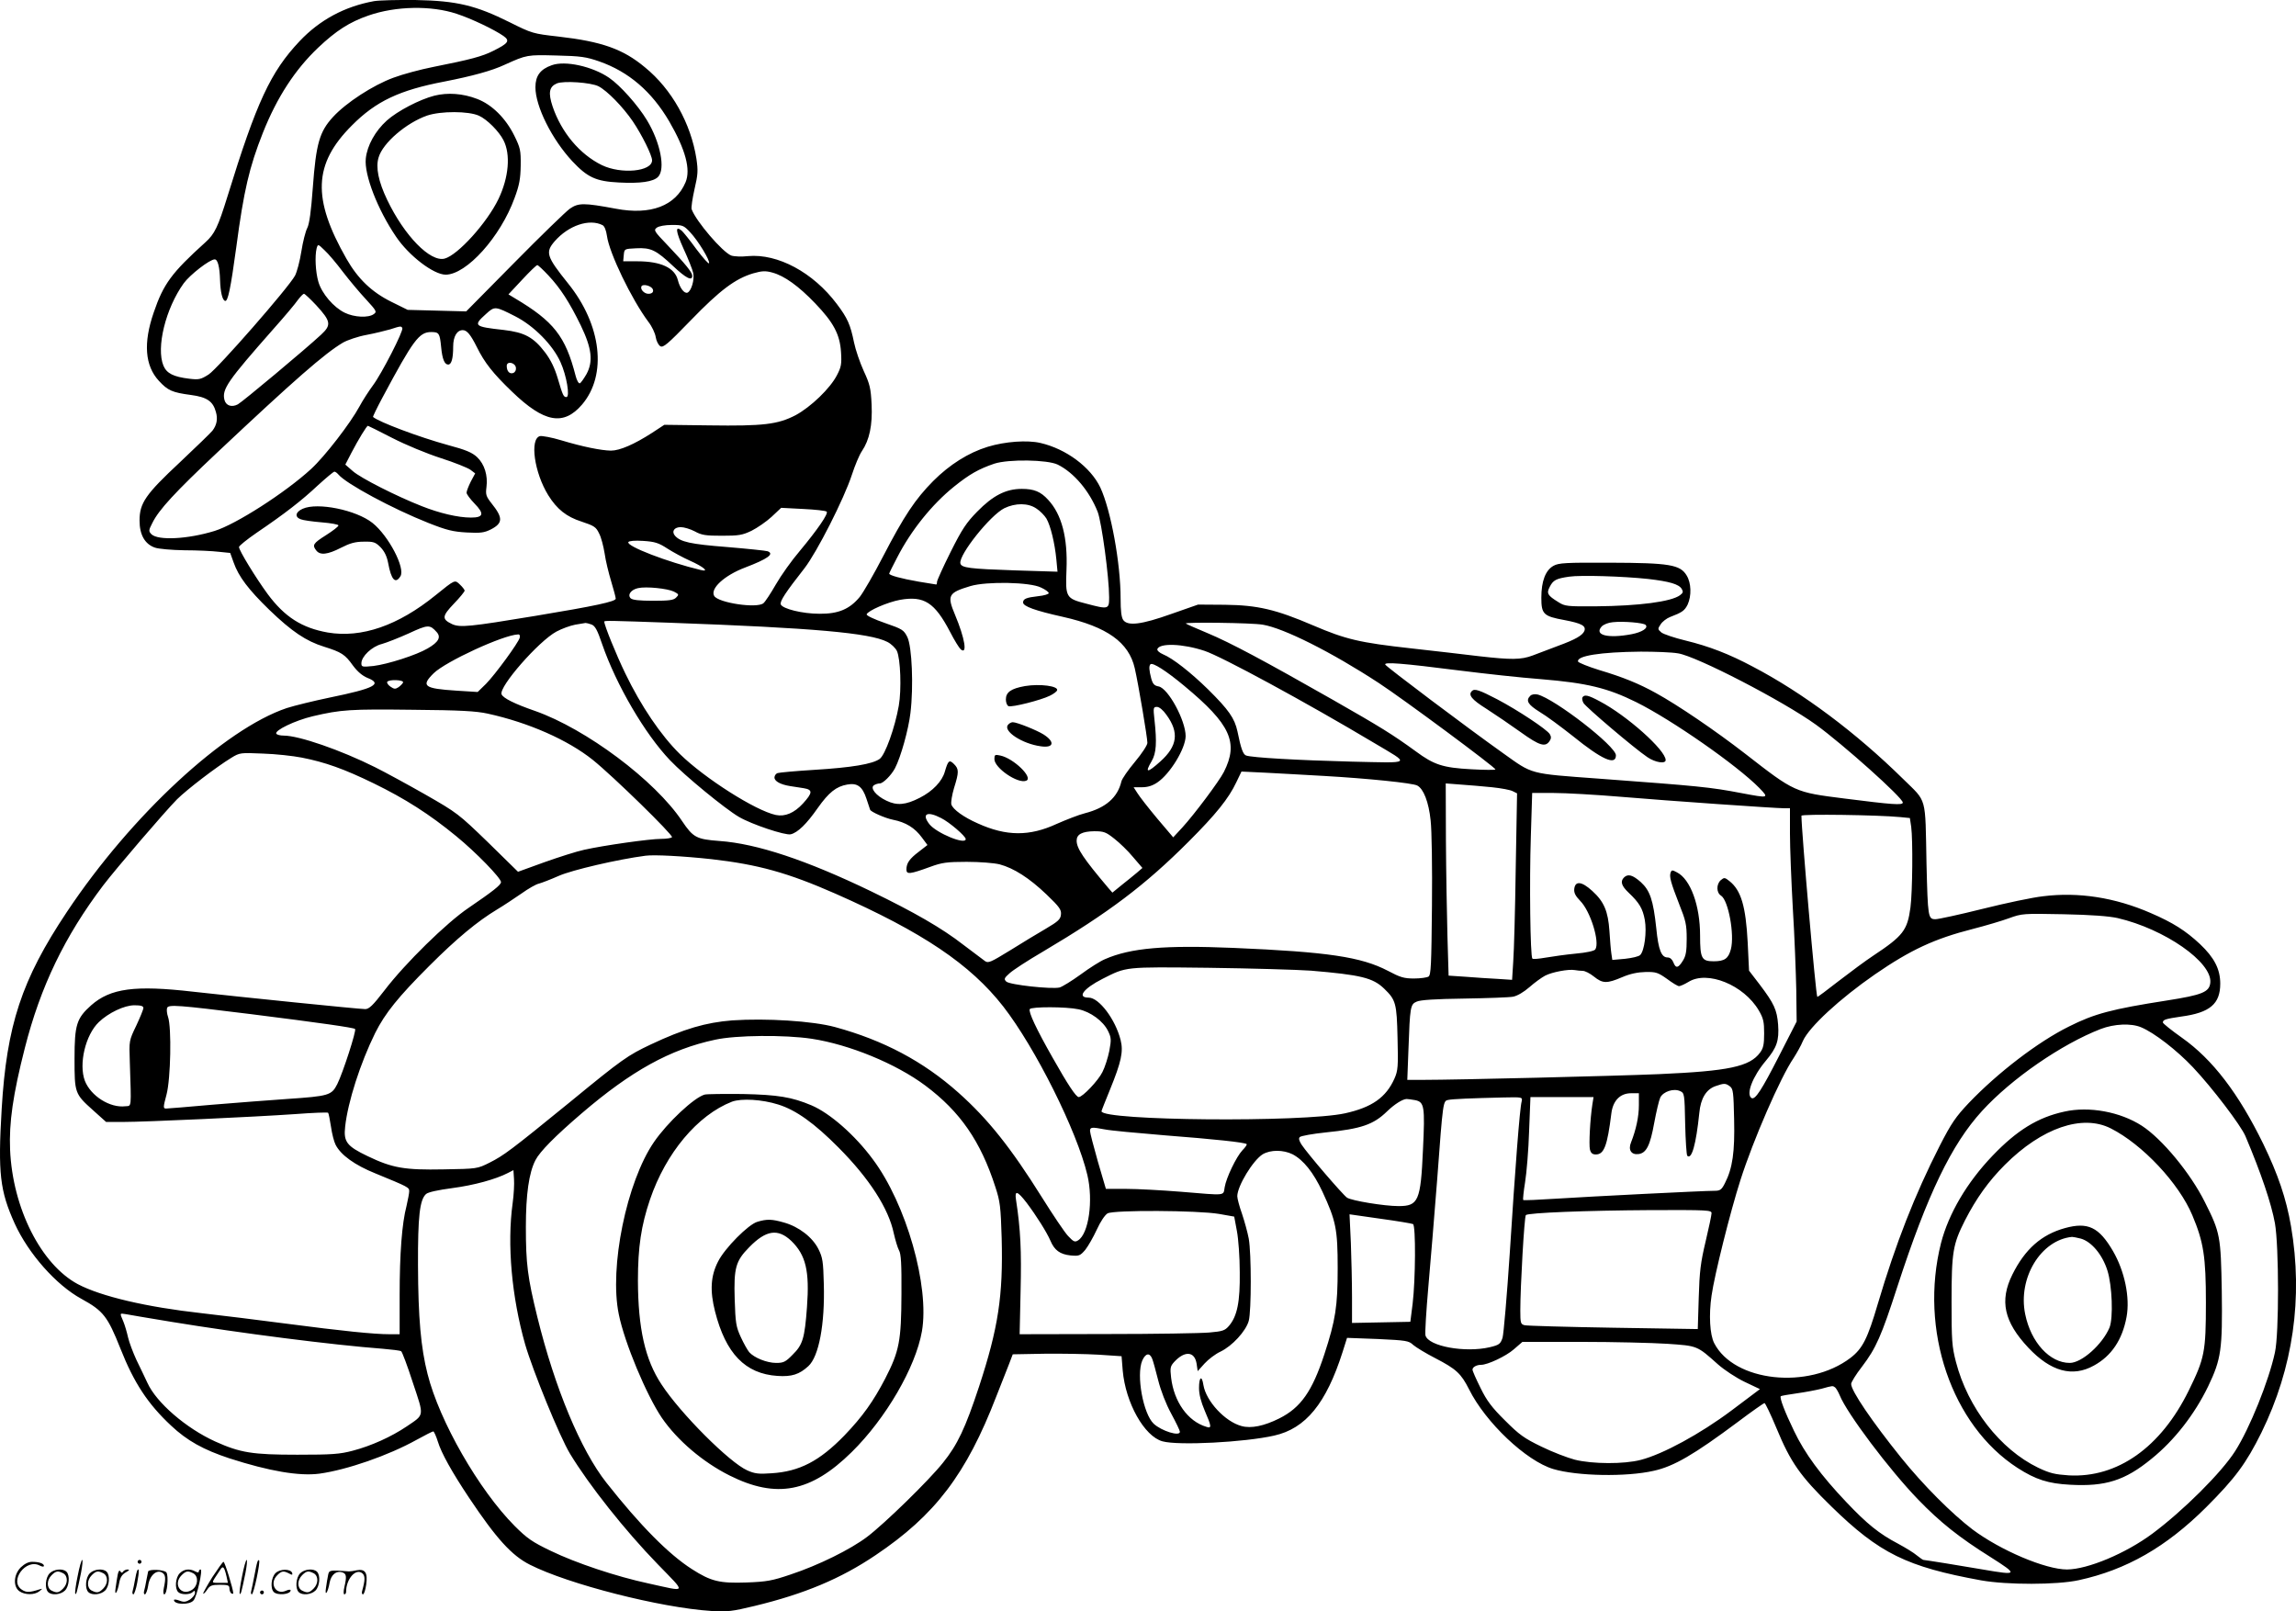 <svg version="1.0" xmlns="http://www.w3.org/2000/svg"
  viewBox="0 0 1200.583 842.497"
 preserveAspectRatio="xMidYMid meet">
<g transform="translate(-0.028,843.617) scale(0.1,-0.1)"
fill="#000000" stroke="none">
<path d="M1955 8430 c-153 -28 -283 -98 -388 -209 -152 -161 -225 -318 -377
-811 -50 -161 -67 -197 -116 -241 -176 -159 -219 -217 -270 -367 -55 -159 -46
-278 27 -357 47 -51 70 -61 168 -74 83 -11 115 -33 130 -88 11 -37 5 -69 -18
-99 -9 -11 -85 -85 -169 -164 -181 -169 -212 -214 -212 -306 0 -74 28 -123 80
-141 19 -7 89 -13 155 -14 66 0 147 -4 180 -8 l59 -6 18 -50 c26 -74 78 -142
186 -247 118 -114 193 -164 286 -193 92 -29 110 -40 152 -99 24 -32 49 -53 75
-64 82 -32 38 -55 -196 -103 -82 -17 -184 -42 -225 -55 -325 -109 -813 -560
-1150 -1066 -237 -355 -315 -593 -341 -1031 -20 -336 -9 -427 68 -598 72 -158
217 -322 349 -394 115 -63 137 -92 204 -260 71 -180 144 -290 265 -403 84 -79
169 -126 305 -171 208 -67 365 -94 471 -80 144 20 360 95 506 176 45 25 85 45
89 45 4 -1 15 -25 24 -54 18 -59 73 -158 163 -293 143 -214 223 -302 318 -350
201 -102 683 -225 949 -242 85 -5 109 -2 225 26 261 63 452 143 634 266 311
209 474 423 631 830 24 61 53 135 65 165 l21 55 165 3 c90 1 218 -1 284 -5
l120 -8 6 -75 c15 -169 113 -344 208 -370 83 -23 430 -5 584 30 165 37 272
168 358 438 l23 73 161 -6 c149 -7 162 -9 185 -31 14 -12 66 -44 115 -69 110
-57 135 -80 177 -163 86 -173 299 -375 441 -417 125 -37 381 -42 525 -9 105
23 211 85 439 255 73 55 136 99 140 99 4 0 32 -58 62 -130 74 -179 124 -251
287 -410 252 -246 394 -316 784 -387 135 -24 396 -24 510 1 249 54 457 173
666 381 153 153 209 229 289 390 166 338 219 706 155 1080 -25 145 -68 271
-145 430 -129 264 -265 442 -425 555 -55 39 -100 75 -100 80 0 15 15 19 96 31
150 20 204 66 204 172 0 76 -31 136 -106 207 -75 70 -141 112 -257 162 -188
82 -379 111 -563 88 -55 -6 -197 -36 -317 -66 -120 -30 -231 -54 -246 -54 -39
0 -40 10 -47 290 -7 359 4 319 -122 443 -245 241 -523 450 -787 588 -124 66
-228 106 -351 136 -58 14 -114 33 -126 42 -20 17 -20 19 -4 43 9 14 31 31 49
38 63 24 76 33 92 65 21 46 19 113 -5 152 -34 57 -91 66 -400 67 -232 1 -269
-1 -296 -16 -42 -23 -64 -80 -64 -167 0 -86 11 -97 121 -117 89 -17 114 -30
104 -57 -10 -23 -45 -44 -138 -78 -45 -17 -104 -39 -132 -50 -61 -23 -113 -23
-280 -4 -72 9 -231 27 -355 41 -271 30 -342 47 -513 120 -196 84 -291 106
-462 108 l-140 1 -140 -49 c-157 -56 -227 -64 -251 -32 -10 14 -14 48 -14 112
0 186 -51 463 -106 581 -51 107 -179 202 -313 233 -69 16 -184 8 -276 -20
-101 -31 -199 -93 -285 -179 -94 -95 -152 -182 -262 -394 -48 -93 -103 -188
-122 -212 -53 -64 -112 -89 -211 -88 -89 0 -193 26 -202 49 -6 16 26 64 124
189 65 84 207 363 248 489 16 49 39 104 52 123 40 59 56 136 51 244 -4 84 -9
106 -41 175 -20 44 -43 111 -51 150 -19 93 -34 127 -90 201 -124 165 -309 264
-464 250 -34 -4 -74 -2 -88 3 -46 18 -184 179 -207 242 -3 9 4 56 15 105 18
77 19 97 10 159 -29 185 -129 364 -269 478 -115 96 -226 135 -453 161 -132 15
-137 16 -255 75 -177 88 -276 112 -490 116 -93 1 -192 -1 -220 -6z m433 -66
c77 -25 198 -83 245 -116 35 -25 26 -38 -52 -77 -59 -30 -120 -46 -316 -85
-66 -13 -159 -38 -207 -56 -107 -39 -248 -131 -316 -205 -71 -77 -89 -139
-106 -370 -9 -123 -18 -190 -29 -211 -9 -17 -23 -72 -31 -123 -8 -51 -23 -107
-33 -126 -34 -63 -404 -486 -452 -517 -41 -26 -51 -28 -101 -22 -83 10 -118
28 -135 68 -39 94 11 299 106 431 33 45 136 125 162 125 16 0 26 -39 28 -109
2 -62 12 -104 26 -108 15 -5 29 62 59 282 39 294 68 418 139 597 74 186 168
330 289 445 93 88 164 134 263 168 143 50 329 53 461 9z m746 -249 c154 -54
274 -157 366 -314 85 -147 113 -251 85 -318 -52 -123 -182 -173 -365 -138
-167 31 -195 31 -240 0 -22 -16 -153 -143 -291 -283 l-251 -254 -153 4 -153 4
-85 42 c-103 51 -175 120 -235 225 -180 315 -173 496 28 697 126 127 249 185
485 230 143 28 247 56 315 88 115 52 117 52 270 48 127 -3 155 -7 224 -31z
m17 -856 c10 -5 19 -27 23 -56 12 -90 129 -332 217 -450 18 -23 35 -59 38 -79
3 -20 14 -42 24 -48 15 -9 37 9 160 136 152 157 232 217 326 245 46 13 64 14
100 4 63 -17 138 -71 224 -161 96 -100 129 -162 135 -255 4 -62 1 -78 -21
-120 -35 -69 -137 -167 -217 -210 -93 -48 -168 -57 -450 -53 l-236 3 -64 -42
c-93 -60 -169 -93 -215 -93 -52 1 -147 20 -260 54 -49 15 -100 24 -111 22 -55
-14 -30 -191 43 -309 46 -74 96 -113 174 -138 66 -22 76 -28 92 -62 11 -20 23
-68 29 -105 5 -37 21 -102 34 -145 13 -43 24 -84 24 -91 0 -15 -106 -38 -420
-90 -344 -57 -394 -62 -436 -43 -54 26 -53 41 10 107 31 32 56 63 56 68 0 4
-11 19 -24 31 -28 27 -25 28 -128 -55 -196 -159 -387 -225 -564 -195 -135 24
-225 81 -314 201 -61 83 -150 228 -150 246 0 6 42 40 93 75 146 99 235 168
319 247 43 39 82 72 87 72 5 0 14 -7 21 -15 40 -48 283 -179 470 -253 96 -38
129 -46 201 -50 72 -4 92 -1 126 16 64 33 64 61 3 137 -28 36 -31 45 -26 84 8
61 -10 120 -49 157 -26 24 -58 38 -152 63 -153 42 -362 121 -392 147 -2 1 20
47 49 101 162 303 192 343 255 343 41 0 45 -6 52 -78 6 -64 18 -92 37 -92 17
0 26 31 26 94 0 53 20 86 50 86 22 0 41 -23 74 -89 40 -81 84 -137 184 -233
168 -162 269 -180 366 -67 132 155 102 416 -73 633 -114 142 -120 163 -70 221
73 83 181 119 250 84z m458 -37 c43 -46 104 -147 99 -162 -2 -6 -31 27 -66 73
-34 47 -69 90 -77 97 -35 29 -32 -2 9 -93 25 -54 48 -112 51 -128 8 -35 -10
-95 -30 -103 -17 -6 -40 25 -50 65 -16 65 -89 99 -213 99 l-73 0 3 33 c3 32 3
32 65 35 77 4 104 -9 194 -94 66 -62 99 -79 99 -50 0 18 -34 60 -129 160 -71
74 -74 79 -56 92 11 8 43 14 78 14 57 0 62 -2 96 -38z m-1816 -207 c34 -44 88
-109 121 -144 55 -60 58 -65 41 -77 -28 -21 -103 -17 -152 7 -58 28 -120 100
-138 162 -15 52 -19 134 -9 175 7 23 7 23 41 -10 20 -18 63 -69 96 -113z
m1075 -19 c62 -66 110 -140 169 -261 58 -120 66 -189 30 -255 -14 -24 -29 -46
-35 -48 -6 -2 -16 16 -22 40 -53 206 -114 284 -318 405 l-33 20 71 76 c40 43
75 77 80 77 4 0 30 -24 58 -54z m544 -69 c9 -15 0 -27 -21 -27 -23 0 -45 25
-36 40 8 12 46 3 57 -13z m-1758 -87 c77 -84 80 -103 25 -154 -84 -78 -411
-351 -435 -364 -32 -17 -62 -7 -70 23 -14 56 16 99 256 371 58 65 116 134 128
152 13 17 27 32 32 32 4 0 33 -27 64 -60z m1041 -58 c98 -50 196 -150 236
-239 32 -70 51 -183 31 -183 -15 0 -19 9 -45 97 -16 54 -36 96 -66 136 -61 80
-107 105 -217 118 -155 17 -161 22 -93 83 46 42 48 42 154 -12z m-591 -61 c8
-13 -108 -239 -153 -299 -22 -30 -54 -79 -71 -111 -47 -87 -181 -261 -253
-327 -135 -124 -394 -290 -505 -324 -140 -43 -295 -51 -330 -17 -15 16 -15 20
5 59 34 69 118 160 340 369 404 380 562 518 657 574 23 13 78 32 122 40 43 8
99 22 124 29 55 18 58 18 64 7z m594 -207 c2 -13 -4 -24 -14 -28 -19 -7 -34 9
-34 37 0 27 44 18 48 -9z m-646 -368 c70 -36 179 -81 253 -105 72 -23 141 -51
155 -61 l25 -19 -23 -43 c-12 -24 -22 -50 -22 -58 0 -8 19 -33 41 -56 53 -54
48 -74 -18 -74 -68 0 -165 23 -258 60 -130 51 -318 146 -360 183 l-39 34 32
62 c36 69 80 141 86 141 2 0 60 -29 128 -64z m3479 -139 c85 -42 166 -138 209
-247 21 -54 60 -343 60 -447 0 -63 -3 -64 -120 -33 -106 27 -109 33 -103 177
7 168 -25 290 -96 366 -39 43 -74 57 -138 57 -83 0 -151 -35 -233 -119 -56
-57 -79 -91 -139 -211 -39 -78 -71 -149 -71 -156 0 -8 -2 -14 -4 -14 -2 0 -43
7 -92 15 -92 16 -154 33 -154 42 0 3 19 41 42 85 73 142 182 277 296 369 82
66 130 93 212 121 75 24 277 21 331 -5z m-111 -230 c19 -12 42 -36 52 -52 22
-38 44 -130 52 -214 l6 -64 -224 7 c-236 8 -279 13 -284 37 -8 45 156 251 230
288 58 28 125 28 168 -2z m-1097 -16 c10 -10 -47 -93 -141 -206 -42 -49 -98
-128 -125 -175 -27 -47 -56 -91 -65 -98 -34 -28 -235 2 -257 38 -23 38 53 108
162 149 118 45 154 71 117 85 -9 3 -104 13 -212 22 -193 15 -245 27 -273 60
-18 22 -3 44 31 44 17 0 50 -10 73 -22 36 -20 57 -23 142 -23 88 0 107 3 155
26 30 15 78 48 105 73 l50 47 115 -6 c63 -3 118 -9 123 -14z m-833 -193 c30
-19 83 -48 117 -63 72 -32 106 -61 57 -49 -172 41 -391 125 -378 146 4 6 33 9
78 6 60 -4 80 -10 126 -40z m5129 -159 c111 -13 160 -27 175 -52 9 -15 7 -21
-9 -33 -46 -34 -215 -56 -440 -58 -150 -1 -162 0 -196 22 -57 35 -63 46 -45
80 18 35 33 43 101 53 60 9 283 2 414 -12z m-3175 -45 c22 -10 40 -23 40 -29
1 -5 -24 -13 -55 -16 -62 -7 -79 -14 -79 -33 0 -20 64 -43 208 -75 231 -52
345 -133 376 -269 19 -83 66 -362 66 -390 0 -12 -29 -56 -65 -99 -36 -43 -68
-89 -71 -103 -20 -84 -82 -138 -191 -166 -32 -8 -98 -34 -148 -56 -141 -65
-262 -65 -412 3 -73 32 -130 73 -138 99 -3 11 3 49 14 86 26 83 26 99 0 125
-25 25 -31 19 -48 -39 -14 -51 -64 -103 -131 -137 -74 -38 -120 -42 -175 -15
-55 26 -87 67 -64 81 8 5 21 9 30 9 17 0 60 43 79 79 31 59 71 204 81 289 17
140 8 347 -16 397 -19 38 -26 42 -118 74 -55 19 -96 38 -95 45 6 19 110 64
175 76 126 22 181 -14 262 -169 22 -43 47 -83 55 -90 36 -30 22 57 -30 181
-43 102 -35 115 81 150 85 25 312 21 369 -8z m-1920 -21 c27 -14 27 -16 12
-31 -13 -14 -37 -17 -121 -17 -71 0 -108 4 -117 13 -18 18 2 45 38 53 43 10
155 -2 188 -18z m-17 -163 c746 -27 1041 -53 1133 -100 20 -10 42 -31 50 -47
19 -40 25 -202 10 -287 -20 -114 -71 -257 -100 -278 -38 -27 -146 -45 -341
-57 -98 -6 -184 -14 -193 -17 -9 -3 -16 -14 -16 -23 0 -20 32 -37 82 -45 18
-3 50 -8 71 -11 48 -8 47 -24 -4 -80 -46 -50 -94 -70 -142 -60 -107 23 -372
192 -501 318 -100 98 -204 252 -286 422 -48 99 -110 252 -110 271 0 6 34 5
347 -6z m5098 -11 c16 -16 -17 -38 -74 -49 -123 -23 -196 -5 -156 40 10 11 35
21 59 23 56 6 159 -3 171 -14z m-5512 2 c19 -7 31 -29 56 -103 74 -214 224
-470 355 -607 77 -81 288 -254 360 -296 66 -39 243 -98 271 -91 37 9 83 54
141 137 58 82 97 113 154 123 53 10 80 -10 101 -74 10 -30 19 -56 19 -57 2
-11 79 -45 120 -53 66 -13 114 -42 151 -93 l29 -39 -45 -35 c-49 -37 -65 -60
-65 -93 0 -27 18 -25 125 14 60 22 87 26 190 26 69 0 143 -6 172 -13 75 -20
156 -72 246 -158 68 -65 78 -80 75 -105 -2 -24 -15 -36 -78 -73 -41 -24 -126
-75 -188 -114 -101 -62 -114 -68 -131 -56 -11 8 -61 46 -113 85 -113 88 -258
171 -483 280 -338 163 -597 249 -792 263 -121 9 -138 18 -196 104 -142 213
-502 482 -769 576 -107 37 -167 67 -175 87 -15 39 194 278 287 328 28 15 72
31 98 36 26 4 50 8 54 9 4 0 18 -3 31 -8z m3510 -1 c110 -18 361 -144 607
-305 127 -83 610 -441 610 -452 0 -3 -57 -3 -126 1 -149 8 -195 23 -291 94
-121 88 -184 127 -433 269 -357 203 -534 298 -656 349 -60 25 -110 47 -113 50
-9 8 345 4 402 -6z m-4320 -38 c25 -27 11 -53 -46 -86 -59 -35 -210 -83 -284
-92 -59 -6 -63 -5 -63 14 0 36 55 88 107 101 25 7 89 32 142 56 99 46 109 46
144 7z m435 -30 c-7 -27 -128 -192 -176 -241 l-44 -43 -111 7 c-170 11 -187
24 -119 91 62 61 363 200 441 203 8 1 12 -6 9 -17z m3581 -69 c88 -29 529
-268 886 -481 193 -115 204 -105 -120 -98 -276 7 -521 21 -549 32 -16 6 -27
37 -45 126 -15 69 -46 113 -153 219 -92 90 -185 163 -236 184 -19 8 -32 20
-30 27 11 33 133 29 247 -9z m2476 -13 c97 -15 549 -249 721 -373 142 -103
454 -382 454 -407 0 -15 -53 -11 -305 21 -261 33 -259 32 -520 235 -155 120
-352 254 -465 316 -90 50 -174 84 -298 121 -58 18 -107 38 -110 44 -9 30 117
50 328 52 74 0 162 -3 195 -9z m-2581 -171 c241 -200 284 -295 206 -449 -25
-49 -154 -221 -216 -289 l-49 -53 -84 99 c-46 55 -92 114 -103 132 l-20 31 44
0 c30 0 55 8 80 25 67 45 147 177 148 242 0 82 -91 250 -141 260 -23 4 -31 13
-39 42 -11 42 -13 65 -4 74 11 11 82 -34 178 -114z m1441 81 c127 -16 317 -37
424 -45 241 -20 347 -46 497 -120 187 -93 527 -330 644 -449 51 -53 51 -54
-92 -27 -167 32 -223 37 -748 76 -367 27 -343 21 -500 133 -190 135 -607 449
-616 463 -9 15 84 8 391 -31z m-5527 -62 c-2 -6 -13 -17 -24 -25 -17 -11 -23
-10 -42 3 -12 8 -20 20 -17 25 9 14 87 11 83 -3z m3992 -170 c67 -92 57 -163
-32 -243 -69 -62 -83 -62 -46 1 25 42 28 99 15 217 -7 63 -6 67 13 67 12 0 32
-16 50 -42z m-3550 7 c215 -47 420 -138 550 -242 107 -86 421 -393 414 -404
-3 -5 -29 -9 -57 -9 -60 0 -299 -34 -402 -57 -38 -8 -132 -38 -208 -65 l-138
-50 -157 154 c-154 149 -162 155 -328 250 -93 53 -211 117 -261 142 -182 91
-400 166 -479 166 -18 0 -35 4 -39 10 -10 17 98 69 190 91 149 35 197 38 525
34 247 -2 331 -7 390 -20z m-972 -230 c122 -24 221 -59 377 -135 164 -80 291
-161 431 -276 104 -85 234 -219 234 -240 0 -15 -44 -49 -170 -135 -114 -77
-331 -289 -440 -432 -60 -78 -80 -97 -100 -97 -32 0 -650 63 -900 91 -304 35
-432 18 -533 -71 -76 -68 -87 -101 -87 -279 0 -180 1 -184 97 -270 l68 -61 90
0 c117 0 682 26 898 41 92 7 170 10 173 7 3 -3 9 -36 15 -73 5 -36 16 -79 24
-94 27 -54 101 -107 208 -150 175 -72 177 -73 177 -94 0 -10 -7 -45 -14 -76
-24 -91 -36 -249 -36 -467 l0 -204 -52 0 c-82 0 -248 17 -538 55 -146 19 -346
44 -445 55 -289 32 -527 88 -648 152 -192 103 -341 397 -354 703 -6 141 15
288 77 531 82 322 208 584 410 851 68 89 321 384 386 450 54 53 204 168 284
217 44 27 48 27 165 22 66 -2 157 -12 203 -21z m5347 -96 c227 -13 462 -37
486 -50 33 -17 60 -86 70 -182 6 -51 9 -248 7 -449 -3 -306 -5 -360 -18 -368
-8 -5 -42 -10 -76 -10 -52 0 -72 6 -136 40 -140 73 -314 99 -808 120 -359 15
-537 0 -672 -59 -24 -10 -81 -46 -127 -80 -47 -34 -96 -64 -110 -68 -42 -10
-262 14 -279 31 -13 13 -11 18 17 43 17 16 95 67 174 113 346 205 535 348 762
575 143 143 210 226 250 311 l27 56 126 -6 c70 -4 208 -11 307 -17z m877 -59
c48 -5 97 -14 109 -21 l22 -11 -7 -392 c-3 -215 -9 -434 -13 -487 l-6 -96 -76
5 c-42 2 -116 7 -166 11 l-90 6 -6 205 c-3 113 -7 339 -8 502 l-1 298 78 -6
c42 -3 116 -9 164 -14z m674 -50 c248 -21 808 -60 857 -60 l27 0 0 -132 c0
-73 7 -250 15 -392 9 -143 16 -334 18 -425 l2 -166 -92 -180 c-91 -178 -125
-231 -144 -220 -30 19 5 112 75 195 57 68 70 105 64 189 -6 77 -21 110 -96
209 l-56 73 -7 147 c-10 191 -35 273 -95 321 -25 20 -28 20 -46 5 -24 -22 -23
-66 2 -81 38 -25 71 -204 51 -280 -13 -49 -33 -63 -90 -63 -63 0 -71 15 -71
135 0 156 -50 294 -121 330 -24 13 -28 13 -33 -1 -8 -21 1 -53 45 -166 34 -85
39 -106 39 -180 0 -65 -4 -90 -20 -115 -24 -39 -37 -42 -50 -8 -6 15 -17 25
-30 25 -32 0 -48 39 -59 152 -16 149 -33 198 -81 242 -42 37 -67 45 -88 24
-20 -20 -14 -43 24 -79 56 -53 74 -83 85 -143 11 -62 -2 -161 -24 -183 -7 -8
-43 -16 -79 -20 l-67 -6 -5 34 c-3 19 -7 71 -10 117 -7 103 -28 154 -90 210
-55 50 -89 54 -94 10 -2 -20 6 -36 31 -62 54 -54 104 -217 79 -254 -5 -8 -46
-17 -103 -22 -52 -5 -122 -15 -157 -21 -35 -6 -66 -9 -69 -5 -11 11 -16 400
-8 640 l7 226 113 0 c62 0 220 -9 351 -20z m-3555 -111 c43 -21 129 -95 129
-110 0 -32 -153 31 -190 78 -42 54 -12 70 61 32z m5015 5 l51 -5 7 -46 c9 -69
7 -338 -4 -422 -16 -119 -38 -148 -195 -252 -38 -25 -119 -85 -180 -132 -60
-47 -111 -85 -112 -83 -8 7 -83 869 -83 947 0 10 405 4 516 -7z m-4109 -113
c27 -21 72 -64 98 -96 l49 -57 -29 -25 c-17 -14 -52 -43 -79 -64 l-49 -40 -21
24 c-130 154 -166 207 -166 248 0 33 29 48 92 49 50 0 61 -4 105 -39z m-2107
-107 c245 -28 400 -71 650 -181 455 -201 704 -369 876 -589 168 -216 386 -652
440 -881 32 -135 7 -307 -48 -342 -17 -11 -24 -8 -53 23 -18 19 -79 110 -136
201 -162 259 -282 410 -437 548 -184 164 -392 274 -645 343 -118 32 -360 47
-538 35 -138 -11 -252 -44 -426 -126 -120 -57 -147 -75 -421 -300 -313 -255
-347 -280 -422 -318 -64 -32 -65 -32 -240 -35 -204 -4 -268 7 -397 69 -109 52
-127 75 -118 154 14 130 80 334 157 490 52 104 122 190 282 350 145 145 253
234 354 295 37 22 95 61 130 85 35 25 75 48 90 51 15 4 62 22 105 41 68 30
307 86 453 105 45 6 196 -2 344 -18z m7353 -308 c246 -57 496 -231 485 -338
-5 -49 -42 -64 -227 -93 -288 -45 -379 -69 -512 -136 -162 -80 -373 -242 -524
-400 -68 -72 -91 -105 -152 -224 -131 -257 -230 -511 -323 -824 -54 -184 -80
-236 -144 -285 -220 -167 -608 -125 -712 77 -23 44 -29 148 -14 249 15 107 98
439 151 604 67 210 209 537 278 638 16 25 39 65 49 90 33 73 192 220 377 348
186 128 311 186 511 237 66 17 151 42 189 56 69 25 74 25 285 21 146 -3 237
-10 283 -20z m-4218 -275 c260 -22 324 -37 383 -94 61 -59 66 -76 70 -258 4
-150 2 -171 -16 -212 -44 -99 -118 -151 -259 -182 -219 -48 -1273 -39 -1273
11 0 3 20 53 44 112 60 147 71 200 56 260 -27 108 -113 222 -167 222 -63 0
-28 47 72 98 127 64 110 63 555 58 223 -3 464 -10 535 -15z m1421 -1 c12 0 38
-13 59 -30 46 -37 68 -37 148 -3 42 18 81 26 122 27 55 1 65 -3 112 -36 28
-21 56 -38 63 -38 7 0 29 10 49 22 99 62 290 -16 368 -149 24 -41 28 -59 28
-120 0 -57 -4 -77 -21 -100 -54 -74 -165 -97 -528 -113 -235 -10 -1060 -30
-1231 -30 l-86 0 6 158 c8 225 10 237 43 251 18 9 100 14 247 16 122 2 238 6
258 10 23 5 55 24 85 50 26 23 63 50 82 60 37 19 123 35 155 29 11 -2 30 -4
41 -4z m-7526 -194 c0 -8 -17 -49 -37 -92 -38 -79 -38 -79 -34 -189 8 -249 10
-230 -23 -233 -81 -10 -181 54 -212 133 -33 88 3 240 73 307 50 48 133 88 186
88 34 0 47 -4 47 -14z m560 -32 c366 -46 540 -71 547 -78 8 -8 -64 -230 -93
-288 -30 -59 -43 -63 -264 -78 -91 -6 -266 -20 -390 -30 -124 -11 -232 -20
-241 -20 -16 0 -16 6 2 73 22 83 27 351 8 406 -6 17 -8 38 -5 47 7 19 57 15
436 -32z m4330 25 c63 -13 129 -62 154 -113 17 -35 18 -45 7 -104 -7 -35 -23
-86 -36 -111 -22 -45 -104 -131 -124 -131 -14 0 -57 65 -136 205 -86 151 -128
241 -120 255 8 13 190 13 255 -1z m5556 -94 c68 -28 187 -120 271 -209 101
-107 251 -304 275 -361 82 -194 135 -351 154 -455 21 -119 22 -576 0 -675 -32
-149 -132 -397 -208 -516 -72 -113 -271 -311 -432 -431 -140 -104 -338 -187
-447 -188 -113 0 -348 100 -494 209 -109 83 -258 232 -374 376 -152 189 -261
349 -261 385 0 9 25 50 57 91 73 96 101 159 185 419 157 482 283 743 442 917
155 170 417 350 621 429 70 27 159 31 211 9z m-6952 -60 c197 -30 441 -130
595 -245 182 -136 289 -291 366 -530 25 -76 28 -103 33 -267 8 -303 -18 -471
-118 -776 -72 -218 -113 -305 -189 -399 -74 -93 -305 -318 -396 -387 -87 -66
-255 -149 -400 -197 -97 -33 -125 -38 -231 -42 -142 -5 -186 6 -286 70 -122
78 -271 229 -447 452 -134 170 -269 493 -361 866 -51 207 -60 279 -60 471 0
170 16 283 50 349 23 45 103 126 242 245 259 222 463 335 698 385 109 24 364
26 504 5z m4802 -249 c17 -13 19 -30 22 -173 4 -170 -8 -255 -48 -333 -17 -34
-25 -40 -53 -40 -61 0 -653 -30 -825 -41 -95 -6 -175 -10 -177 -7 -2 2 2 44
10 93 8 49 18 170 21 267 l7 178 165 0 165 0 -6 -37 c-12 -77 -19 -212 -13
-237 5 -19 13 -26 31 -26 43 0 60 45 81 214 8 67 46 106 103 106 l41 0 0 -62
c0 -61 -15 -129 -41 -195 -16 -39 1 -66 39 -61 41 5 61 45 82 162 11 59 25
119 32 134 16 31 70 49 104 33 22 -10 23 -15 26 -170 2 -88 7 -163 11 -168 23
-22 46 59 63 224 7 76 36 123 84 140 46 16 53 16 76 -1z m-1089 -79 c-10 -36
-34 -351 -62 -791 -15 -225 -32 -425 -38 -445 -11 -32 -17 -37 -67 -49 -129
-30 -321 5 -336 62 -3 13 4 127 15 253 11 125 32 377 46 558 31 419 31 414 58
420 23 5 118 9 291 13 97 2 98 2 93 -21z m-557 7 c48 -10 52 -31 41 -259 -12
-269 -24 -295 -128 -295 -74 0 -244 28 -269 44 -22 15 -207 230 -239 279 -12
20 -15 31 -8 38 6 6 67 17 134 24 188 19 251 41 322 110 38 37 82 65 103 65 6
0 26 -3 44 -6z m-1623 -153 c28 -6 169 -19 314 -31 259 -20 420 -37 428 -46 3
-2 -7 -17 -22 -32 -32 -34 -85 -144 -93 -194 -8 -45 12 -43 -229 -23 -99 8
-228 15 -286 15 l-106 0 -42 143 c-22 78 -41 150 -41 160 0 20 9 21 77 8z
m982 -130 c57 -30 109 -95 156 -195 71 -153 80 -196 80 -401 0 -199 -11 -271
-70 -451 -63 -192 -123 -278 -235 -334 -80 -40 -148 -54 -198 -40 -86 23 -185
130 -199 214 -8 53 -23 44 -23 -15 0 -34 10 -72 30 -119 36 -83 37 -94 8 -84
-97 29 -169 131 -184 257 -6 52 -4 60 17 83 54 58 105 55 116 -8 l6 -41 36 40
c20 22 57 50 83 62 61 29 133 107 148 161 14 52 14 352 0 430 -6 32 -22 90
-35 129 -14 39 -25 81 -25 93 1 54 82 187 133 219 41 24 107 24 156 0z m-4078
-255 c-30 -217 -5 -491 65 -738 41 -141 181 -484 235 -573 100 -165 288 -402
458 -577 152 -157 157 -146 -48 -101 -168 36 -380 107 -510 170 -98 47 -124
65 -190 131 -186 187 -393 547 -455 794 -35 137 -49 294 -50 568 -1 257 9 343
42 373 11 10 62 21 137 31 114 15 227 46 291 79 l29 15 3 -46 c2 -26 -1 -83
-7 -126z m2687 2 c52 -69 106 -155 125 -199 21 -50 50 -71 105 -77 45 -4 50
-2 77 29 15 19 42 66 60 105 19 42 43 78 57 86 32 18 471 16 583 -3 l79 -14
14 -75 c8 -41 15 -138 15 -215 2 -155 -13 -231 -57 -282 -21 -24 -33 -28 -102
-34 -44 -4 -285 -8 -536 -8 l-456 -1 5 228 c5 208 0 320 -24 475 -8 51 7 47
55 -15z m3582 -55 c0 -10 -14 -76 -31 -148 -26 -109 -32 -156 -36 -294 l-5
-164 -442 7 c-242 4 -451 10 -463 13 -21 5 -23 11 -23 77 0 125 21 491 29 499
12 12 315 24 654 26 296 1 317 0 317 -16z m-1561 -57 c15 -9 13 -291 -2 -416
l-12 -95 -152 -3 -153 -3 0 134 c0 74 -3 201 -6 284 l-7 150 161 -23 c88 -12
165 -25 171 -28z m-6494 -511 c366 -60 844 -121 1107 -141 47 -4 90 -9 96 -13
5 -3 33 -77 61 -164 60 -180 62 -165 -32 -229 -80 -54 -186 -102 -282 -127
-68 -18 -108 -21 -290 -21 -235 0 -298 10 -429 69 -152 69 -308 203 -355 307
-13 27 -38 81 -57 119 -18 39 -38 92 -44 118 -6 27 -17 65 -25 84 -19 45 -20
43 13 38 15 -3 121 -21 237 -40z m7823 -115 c160 -11 155 -9 266 -108 33 -29
95 -70 139 -91 l80 -38 -149 -112 c-163 -122 -358 -228 -474 -258 -88 -23
-253 -22 -345 1 -38 10 -117 40 -174 68 -91 44 -116 62 -191 137 -68 67 -96
104 -128 170 -23 46 -42 89 -42 96 0 13 21 25 45 25 34 0 130 45 171 81 l45
39 307 0 c169 0 372 -5 450 -10z m-2693 -78 c4 -9 18 -59 31 -111 14 -56 41
-126 69 -177 25 -46 45 -88 45 -94 0 -26 -96 4 -137 42 -55 52 -92 254 -60
330 17 39 39 43 52 10z m3571 -150 c5 -4 16 -22 24 -41 38 -95 260 -390 410
-545 115 -119 214 -198 380 -302 145 -92 143 -96 -42 -64 -121 21 -297 49
-310 50 -3 0 -19 11 -35 24 -15 13 -59 40 -98 61 -99 52 -162 103 -271 218
-131 138 -217 254 -273 372 -49 101 -76 173 -69 181 2 2 40 9 84 15 43 6 102
17 129 24 61 17 58 16 71 7z M2885 8095 c-60 -21 -85 -56 -85 -115 0 -100 86
-272 193 -387 79 -84 123 -105 243 -111 113 -6 180 4 205 29 40 40 13 180 -58
297 -47 78 -140 182 -197 221 -87 60 -231 92 -301 66z m245 -110 c46 -24 127
-107 179 -183 48 -71 101 -178 101 -204 0 -59 -162 -74 -263 -25 -116 57 -211
171 -257 306 -24 72 -18 104 22 121 35 15 179 5 218 -15z M2272 7936 c-78 -20
-193 -80 -249 -130 -61 -55 -103 -131 -110 -199 -9 -84 62 -267 158 -408 68
-101 197 -199 260 -199 109 1 286 197 360 401 25 67 31 101 32 170 1 79 -2 92
-33 155 -45 92 -118 164 -195 193 -75 29 -154 34 -223 17z m233 -105 c42 -19
104 -81 128 -128 38 -74 28 -194 -26 -307 -60 -125 -213 -294 -282 -312 -75
-19 -210 119 -300 307 -46 96 -61 170 -45 222 22 76 145 181 254 219 71 24
217 24 271 -1z M1583 5776 c-38 -17 -43 -43 -10 -55 12 -5 61 -12 110 -16 48
-4 87 -11 87 -16 0 -6 -29 -28 -65 -51 -68 -43 -73 -52 -51 -80 20 -26 59 -22
129 14 47 24 75 32 119 32 51 1 61 -2 88 -29 20 -21 33 -46 40 -83 16 -88 38
-111 64 -69 27 42 -62 212 -146 279 -86 68 -288 109 -365 74z M5360 4849 c-73
-13 -100 -32 -100 -70 0 -16 6 -32 14 -35 18 -7 168 31 215 54 19 9 37 22 39
29 7 22 -89 35 -168 22z M5271 4646 c-27 -32 74 -99 172 -112 68 -10 75 23 14
62 -35 22 -139 64 -161 64 -8 0 -19 -6 -25 -14z M5200 4467 c0 -46 122 -130
166 -113 40 15 -66 118 -136 132 -27 6 -30 4 -30 -19z M7697 4823 c-21 -20 -1
-45 76 -93 45 -29 126 -84 179 -122 100 -72 130 -80 152 -45 8 12 8 22 0 35
-16 25 -165 124 -275 182 -94 49 -119 57 -132 43z M8002 4798 c-25 -25 -12
-46 49 -84 34 -20 111 -77 173 -126 153 -124 226 -156 226 -101 0 48 -321 296
-410 318 -15 3 -30 1 -38 -7z M8275 4790 c-3 -5 -1 -18 5 -29 11 -21 269 -240
335 -284 41 -28 95 -36 95 -15 0 52 -203 233 -344 307 -61 33 -81 37 -91 21z
M10795 2624 c-139 -30 -249 -98 -376 -231 -134 -140 -229 -302 -269 -456 -115
-454 55 -953 400 -1176 95 -61 160 -82 276 -88 184 -10 286 22 425 136 119 96
225 232 296 379 68 142 75 192 71 497 -5 287 -8 306 -88 465 -76 153 -225 332
-330 400 -113 73 -276 103 -405 74z m243 -88 c166 -84 356 -287 426 -454 59
-140 71 -217 71 -457 0 -258 -7 -291 -90 -460 -146 -297 -373 -457 -627 -443
-73 5 -99 11 -160 40 -199 96 -368 314 -430 553 -21 81 -23 112 -23 315 0 261
7 300 70 425 59 115 123 205 209 291 193 193 405 266 554 190z M10798 2015
c-123 -34 -209 -110 -275 -243 -68 -137 -44 -247 84 -383 117 -124 230 -155
342 -93 92 50 149 135 171 254 19 102 -10 240 -71 345 -73 125 -131 153 -251
120z m83 -55 c56 -16 113 -84 139 -167 25 -79 31 -248 11 -298 -37 -88 -145
-185 -208 -185 -104 0 -203 107 -233 255 -39 189 82 388 245 404 6 0 26 -4 46
-9z M3685 2713 c-55 -15 -195 -146 -265 -248 -143 -208 -235 -656 -184 -901
30 -149 145 -423 225 -541 81 -118 215 -232 355 -302 244 -122 424 -88 638
123 178 175 334 443 367 631 41 235 -82 667 -257 900 -93 126 -224 241 -321
282 -102 43 -175 55 -358 59 -99 1 -189 0 -200 -3z m385 -52 c93 -29 189 -98
315 -225 162 -163 262 -319 289 -449 8 -35 20 -75 27 -88 11 -18 14 -72 13
-229 -1 -245 -11 -298 -85 -442 -62 -119 -118 -198 -213 -297 -130 -134 -235
-189 -382 -198 -66 -5 -88 -2 -126 15 -93 41 -350 298 -449 450 -86 130 -122
293 -123 542 0 176 17 288 63 424 83 244 249 442 429 512 49 18 157 12 242
-15z M3961 2048 c-47 -13 -171 -138 -206 -208 -39 -76 -43 -153 -16 -260 56
-221 158 -327 327 -338 75 -5 114 8 161 51 55 50 87 218 81 430 -3 117 -6 138
-28 182 -31 62 -102 117 -180 139 -63 18 -89 19 -139 4z m177 -100 c76 -74 96
-157 82 -346 -12 -163 -22 -197 -75 -249 -37 -38 -48 -43 -86 -43 -49 0 -115
27 -141 56 -9 11 -29 46 -44 79 -25 54 -28 74 -32 198 -5 164 5 200 76 272 88
90 150 99 220 33z M406 194 c-10 -47 -15 -88 -12 -91 5 -6 9 7 30 110 7 37 10
67 6 67 -4 0 -15 -39 -24 -86z M720 270 c0 -5 5 -10 10 -10 6 0 10 5 10 10 0
6 -4 10 -10 10 -5 0 -10 -4 -10 -10z M1266 194 c-10 -47 -15 -88 -12 -91 5 -6
9 7 30 110 7 37 10 67 6 67 -4 0 -15 -39 -24 -86z M1346 269 c-3 -8 -10 -41
-16 -74 -6 -33 -14 -68 -16 -77 -3 -10 -1 -18 3 -18 10 0 46 171 38 178 -2 3
-7 -1 -9 -9z M109 241 c-38 -38 -41 -101 -7 -125 29 -20 79 -20 104 0 18 14
18 15 1 10 -53 -17 -69 -17 -92 -2 -69 45 21 166 94 126 12 -6 21 -7 21 -1 0
12 -25 21 -62 21 -19 0 -39 -10 -59 -29z M1110 189 c-28 -45 -49 -83 -47 -85
2 -3 12 7 21 21 14 21 24 25 66 25 43 0 50 -3 50 -19 0 -11 5 -23 10 -26 6 -3
10 -3 10 1 0 20 -44 164 -51 164 -4 0 -30 -37 -59 -81z m75 4 l7 -33 -42 0
c-42 0 -42 0 -28 23 8 12 21 32 29 44 15 25 22 18 34 -34z M260 210 c-22 -22
-27 -79 -8 -98 19 -19 66 -14 88 8 22 22 27 79 8 98 -19 19 -66 14 -88 -8z
m71 0 c25 -14 25 -54 -1 -80 -23 -23 -33 -24 -61 -10 -25 14 -25 54 1 80 23
23 33 24 61 10z M470 210 c-22 -22 -27 -79 -8 -98 19 -19 66 -14 88 8 22 22
27 79 8 98 -19 19 -66 14 -88 -8z m71 0 c25 -14 25 -54 -1 -80 -23 -23 -33
-24 -61 -10 -25 14 -25 54 1 80 23 23 33 24 61 10z M616 204 c-3 -16 -8 -47
-11 -69 -8 -51 10 -26 19 27 5 27 15 42 34 53 18 10 22 14 10 15 -9 0 -20 -5
-24 -11 -5 -8 -9 -8 -14 1 -5 8 -10 3 -14 -16z M717 223 c-2 -4 -7 -26 -11
-48 -4 -22 -9 -48 -12 -57 -3 -10 -1 -18 4 -18 4 0 14 28 20 62 11 58 10 81
-1 61z M775 220 c-1 -3 -5 -23 -9 -45 -4 -22 -9 -48 -12 -57 -3 -10 -1 -18 4
-18 5 0 13 20 17 45 7 53 44 87 74 68 17 -11 19 -28 8 -80 -4 -18 -3 -33 2
-33 16 0 24 99 11 115 -12 14 -87 18 -95 5z M940 210 c-22 -22 -27 -79 -8 -98
15 -15 61 -15 76 0 9 9 12 8 12 -5 0 -9 -12 -24 -26 -34 -21 -13 -32 -15 -55
-6 -16 6 -29 8 -29 3 0 -24 81 -27 102 -2 18 19 50 162 37 162 -5 0 -9 -5 -9
-10 0 -7 -6 -7 -19 0 -30 16 -59 12 -81 -10z m71 0 c29 -16 25 -65 -6 -86 -56
-37 -103 28 -55 76 23 23 33 24 61 10z M1441 211 c-23 -23 -28 -80 -9 -99 19
-19 88 -13 88 9 0 5 -11 4 -24 -2 -54 -25 -89 38 -46 81 23 23 33 24 62 9 16
-9 19 -8 16 3 -8 22 -64 22 -87 -1z M1570 210 c-22 -22 -27 -79 -8 -98 19 -19
66 -14 88 8 22 22 27 79 8 98 -19 19 -66 14 -88 -8z m71 0 c25 -14 25 -54 -1
-80 -23 -23 -33 -24 -61 -10 -25 14 -25 54 1 80 23 23 33 24 61 10z M1716 201
c-3 -14 -8 -44 -11 -66 -8 -51 10 -26 19 27 8 41 35 63 66 53 22 -7 24 -21 11
-77 -5 -22 -5 -38 0 -38 5 0 9 6 9 13 0 68 51 125 85 97 15 -13 15 -35 -1 -92
-3 -10 -1 -18 4 -18 6 0 13 23 17 50 9 63 -5 84 -49 76 -17 -4 -35 -6 -41 -6
-101 8 -104 7 -109 -19z M1360 110 c0 -5 5 -10 10 -10 6 0 10 5 10 10 0 6 -4
10 -10 10 -5 0 -10 -4 -10 -10z"/>
</g>
</svg>
